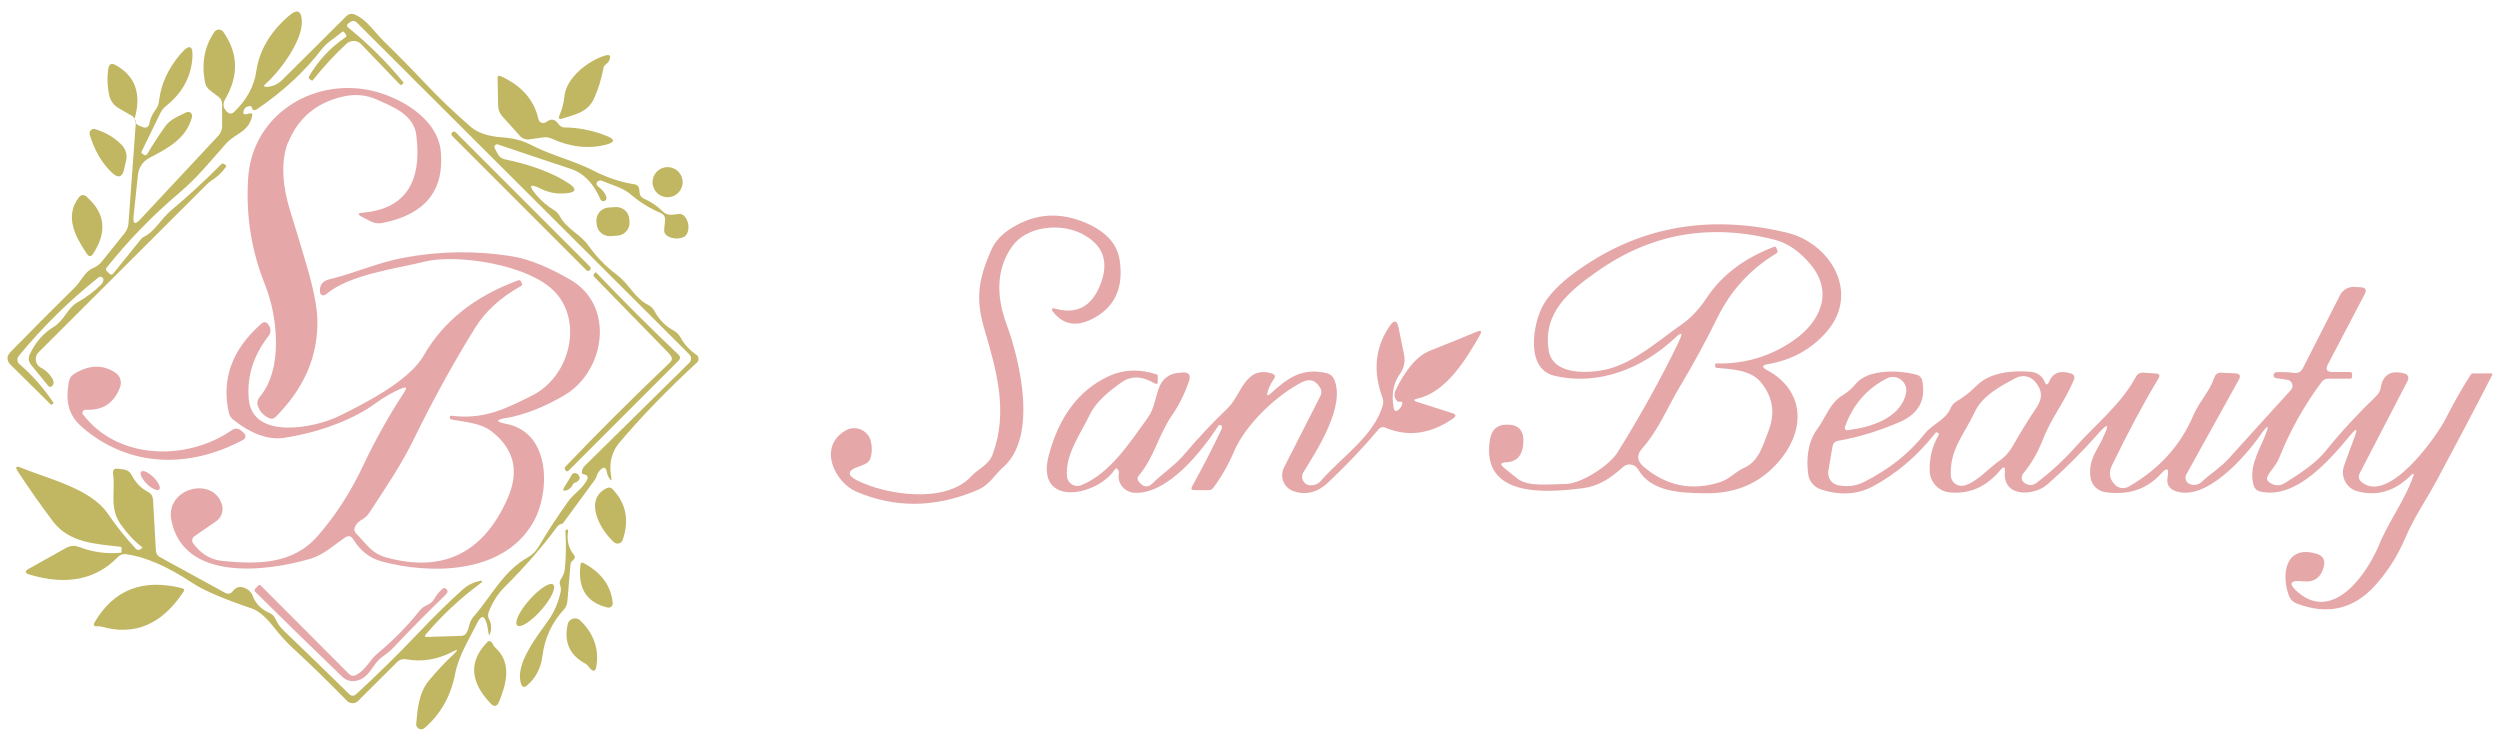 <?xml version="1.0" encoding="UTF-8"?><svg id="logo" xmlns="http://www.w3.org/2000/svg" width="216" height="64" viewBox="0 0 216 64"><rect width="216" height="64" style="fill:none; stroke-width:0px;"/><path d="M24.9,12.26c-.72,1.76-.42,4.06.14,5.86.48,1.54.95,3.11,1.43,4.72.61,2.08.93,3.68.95,4.8.07,3.11-1.13,5.91-3.62,8.39-.16.16-.35.19-.56.1-.5-.24-.82-.6-.97-1.09-.08-.25-.02-.52.15-.72,2.08-2.43,1.56-7.01.49-9.69-1.19-2.95-1.68-6.02-1.47-9.23.34-5.38,5.43-8.63,10.48-7.61,2.54.52,5.92,2.41,6.17,5.34.29,3.36-1.38,5.4-5.02,6.13-.38.08-.74.03-1.09-.16l-.72-.37c-.38-.2-.36-.31.07-.35,3.62-.32,5.16-2.55,4.64-6.71-.22-1.75-1.98-2.43-3.41-3.07-.92-.41-1.91-.5-2.96-.25-2.27.53-3.83,1.84-4.69,3.93h0Z" style="fill:#e5a7a8; stroke-width:0px;"/><path d="M74.04,40.36c-.82.34-.83.71-.04,1.12,2.55,1.3,7.73,2.08,9.93-.34.62-.67,1.49-.96,1.83-1.87,1.37-3.67.35-7.25-.72-10.87-.8-2.69-.45-4.39.59-6.77.34-.8.98-1.47,1.92-2.02,1.98-1.18,4.07-1.3,6.27-.35,1.73.74,2.71,1.82,2.92,3.22.36,2.43-.45,4.13-2.44,5.11-1.32.65-2.4.45-3.25-.57-.28-.33-.22-.45.21-.33,1.79.47,3.05-.22,3.79-2.04.83-2.07.26-3.57-1.71-4.52-1.76-.84-4.66-.63-5.93,1.21-1.42,2.05-1.27,4.44-.45,6.66,1.21,3.28,2.68,9.73-.26,12.34-.86.76-1.16,1.55-2.32,2.03-3.59,1.51-7.07,1.54-10.41.1-1.82-.79-3.36-3.83-.92-5.27.85-.5,1.93-.05,2.18.89.12.46.13.93.01,1.4-.07.29-.24.49-.51.61l-.68.28h0Z" style="fill:#e5a7a8; stroke-width:0px;"/><path d="M145.08,29.45c.34-.71.22-.8-.35-.26-2.82,2.64-6.61,4.18-10.45,3.27-2.53-.6-1.83-4.59-.92-6.15.53-.9,1.41-1.8,2.62-2.7,5.37-3.97,11.49-5.15,18.37-3.52,3.77.89,6.39,5.18,3.49,8.55-1.32,1.53-3.02,2.47-5.09,2.82-.52.09-.55.26-.09.51,3.16,1.7,3.33,4.9,1.36,7.49-1.64,2.15-3.86,3.2-6.68,3.16-2.05-.03-4.66-.08-5.81-2.07-.27-.46-.89-.57-1.29-.21-1,.9-2.03,1.64-3.42,1.83-3.22.42-8.9.86-8.09-4.18.14-.9.67-1.34,1.59-1.3.9.03,1.34.53,1.3,1.49-.04,1.14-.54,1.73-1.51,1.76-.47.02-.53.18-.16.48.39.32.78.64,1.18.95.95.73,2.92.44,4.07.45,1.36.02,3.85-1.59,4.56-2.74,2.05-3.3,3.82-6.5,5.32-9.62M148.25,31.4c2.47.07,4.73-.6,6.76-2.02,2.23-1.56,3.44-4.09,1.44-6.51-.95-1.15-1.99-1.87-3.13-2.16-5.62-1.44-10.75-.51-15.38,2.78-2.38,1.68-4.66,3.54-4.13,6.8.36,2.21,3.62,1.98,5.14,1.59,2.32-.6,4.44-2.53,6.39-3.88.77-.54,1.48-1.3,2.13-2.28,1.29-1.95,3.24-3.42,5.82-4.4.07-.03.13,0,.17.07l.08.17c.08.15.04.27-.1.36-2.22,1.33-3.91,3.19-5.08,5.57-.97,1.97-2.03,3.93-3.2,5.88-1.11,1.85-1.83,3.74-3.28,5.38-.49.55-.45,1.06.1,1.55,1.97,1.69,4.18,2.14,6.62,1.36.82-.26,1.31-.88,2.06-1.22,1.33-.59,1.63-1.93,2.12-3.15.63-1.59.4-3.03-.69-4.32-.89-1.03-2.52-1.07-3.77-1.19-.08,0-.13-.05-.13-.13v-.2s.02-.04.04-.04h0Z" style="fill:#e5a7a8; stroke-width:0px;"/><path d="M43.72,36.11c-.9.17-.9.33,0,.51,3.97.75,3.82,6.08,2.28,8.63-2.64,4.39-8.83,4.38-13.02,3.26-1.02-.28-1.84-.9-2.44-1.89-.19-.32-.45-.38-.75-.16-.98.66-1.8,1.47-2.98,1.82-3.74,1.1-10.92,2.01-12-3.31-.57-2.81,3.59-3.86,4.36-1.39.17.54-.03,1.14-.5,1.46l-1.87,1.29c-.21.14-.26.43-.1.63.67.9,1.5,1.4,2.49,1.5,2.92.3,6.06.35,8.22-2.11,1.54-1.75,2.87-3.79,3.97-6.13,1.07-2.26,2.26-4.38,3.56-6.35.25-.38.16-.48-.25-.31-.8.34-1.54.77-2.22,1.27-2.2,1.62-5.42,2.63-7.92,3-1.36.2-2.84-.33-4.41-1.58-.19-.16-.32-.35-.37-.6-.65-2.9.28-5.46,2.8-7.67.23-.21.44-.19.62.07.25.35.24.7-.03,1.04-1.27,1.64-1.83,3.43-1.67,5.36.31,3.66,5.81,2.49,7.8,1.5,2.15-1.06,6.04-3.01,7.31-5.22,1.71-2.98,4.44-5.15,8.19-6.51.1-.04.18,0,.22.1l.09.2c.04.07.01.13-.05.17-1.77.99-3.1,2.19-3.97,3.59-1.88,3.02-3.65,6.23-5.31,9.63-1.15,2.35-2.48,4.27-3.88,6.42-.16.24-.36.42-.61.56-.24.13-.42.3-.56.53-.16.26-.13.49.08.71.9.89,1.26,1.68,2.62,2.05,4.9,1.32,8.38-.41,10.46-5.17,1-2.31.54-4.23-1.41-5.74-.97-.75-2.31-.79-3.47-1.03-.11-.02-.16-.09-.14-.21h0c.01-.09.06-.12.13-.11,2.8.35,4.66-.57,7.03-1.77,3.17-1.62,4.33-6.19,2.04-8.8-2.2-2.52-8.63-3.42-11.33-2.75-2.63.64-6.53,1.11-8.6,2.85-.18.15-.45.04-.48-.19-.07-.6.19-.97.79-1.12,2.2-.53,4.26-1.48,6.49-1.88,3.08-.57,6.15-.61,9.22-.13,1.78.28,3.53,1.13,5.08,2.01,3.97,2.26,3.04,7.93-.45,10-1.73,1.02-3.42,1.69-5.08,1.99h0Z" style="fill:#e5a7a8; stroke-width:0px;"/><path d="M181.7,37.8c.6-1.21.45-1.31-.45-.3-1.38,1.57-2.84,3.02-4.35,4.35-1.18,1.03-3.86,1.14-3.68-1.07.04-.47-.09-.52-.39-.16-1.23,1.46-2.69,2.1-4.4,1.92-.93-.1-1.65-.86-1.7-1.79-.05-1.11.19-2.15.75-3.13.05-.1.04-.17-.06-.23h0c-.08-.06-.15-.04-.21.03-1.51,1.93-3.29,3.46-5.35,4.58-1.36.74-2.89.83-4.56.27-.56-.19-.97-.67-1.06-1.24-.2-1.29-.05-2.85.75-3.93.77-1.03,1.09-2.28,2.23-2.96.43-.26.8-.59,1.12-.98,1.07-1.32,3.89-1.18,5.3-.77.22.07.39.25.44.48.34,1.69-.31,2.89-1.96,3.6-1.84.79-3.6,1.32-5.29,1.61-.28.04-.45.21-.5.49l-.36,2.11c-.1.59.28,1.15.87,1.25.8.15,1.53.06,2.2-.28,2.15-1.08,3.91-2.47,5.26-4.18.71-.88,1.81-1.18,2.23-2.2.1-.25.28-.45.5-.58.63-.37,1.21-.83,1.74-1.36,1.16-1.17,3.1-1.34,4.64-1.21.54.04,1.01.31,1.23.83.14.35.28.35.42,0,.31-.74.92-.97,1.85-.69.3.09.39.28.27.57-.77,1.85-1.98,3.33-2.69,5.18-.42,1.08-.98,2.04-1.68,2.9-.22.26-.16.65.13.83.36.23.7.22,1.03-.03,1.22-.93,2.32-1.94,3.3-3.04,1.81-2.02,4-3.75,5.27-6.11.14-.26.35-.38.64-.36l1.08.07c.32.02.39.16.23.43-1.33,2.21-2.67,4.73-4.03,7.54-.29.61-.2,1.16.28,1.65.31.31.79.37,1.17.16,2.63-1.51,4.49-3.56,5.58-6.13.53-1.24,1.41-2.05,1.84-3.33.08-.25.31-.41.57-.39l1.24.06c.38.02.48.2.3.54l-4.54,8.19c-.18.33-.01.73.33.85.38.13.72.05,1.01-.22.77-.71,1.68-1.27,2.37-2.05,1.79-1.99,3.56-3.94,5.33-5.88.28-.31.1-.82-.32-.88l-.98-.14c-.12-.01-.2-.12-.2-.24,0-.1.04-.18.12-.23.05-.04.11-.05.18-.05.51-.01,1,0,1.48.07.33.04.58-.09.74-.39l3.22-6.33c.24-.47.73-.74,1.25-.71l.55.03c.41.02.52.22.33.59l-3.19,6.09c-.22.42-.09.63.38.64h1.55c.13.02.18.08.17.21v.21c-.02.11-.08.16-.19.16h-1.82c-.27-.01-.48.09-.64.31-1.51,2.03-2.73,4.22-3.66,6.56-.25.62-.67.96-.97,1.52-.12.22-.08.39.11.55.45.34.92.36,1.42.04,1.25-.8,2.58-1.63,3.52-2.8,1.29-1.6,2.74-3.16,4.32-4.69.21-.19.34-.45.39-.73.19-1.13.89-1.53,2.08-1.2.25.07.38.36.25.6l-4.14,7.99c-.16.31-.1.58.17.8,2.31,1.86,6.37-3.79,7.26-5.52.71-1.4,1.43-2.66,2.15-3.77.05-.08.13-.13.23-.12h1.58c.07.02.09.05.06.11-1.59,3.1-3.19,6.13-4.79,9.11-.89,1.65-1.96,3.2-2.69,4.9-.68,1.62-1.59,3.05-2.72,4.28-1.85,2-4.1,2.49-6.74,1.47-.28-.11-.5-.33-.61-.6-.71-1.75-.42-4.52,2.37-3.68.54.16.75.52.62,1.08-.24.97-.83,1.4-1.79,1.3-1.18-.13-1.32.2-.41.97,3.02,2.55,5.92-1.58,6.97-4.12.86-2.11,2.26-3.87,2.99-6.04.03-.08-.07-.14-.13-.08-1.42,1.47-3.01,1.96-4.75,1.48-.95-.27-1.47-1.29-1.13-2.21l.94-2.58c.22-.62.13-.67-.3-.17-1.88,2.26-4.81,5.72-7.92,4.98-.25-.06-.44-.25-.52-.48-.45-1.43.31-2.79.87-4.09.54-1.26.41-1.33-.37-.21-1.27,1.8-4.65,5.68-7.27,4.75-.56-.2-.79-.6-.68-1.22.14-.76-.05-.86-.57-.28-1.23,1.35-2.84,1.88-4.82,1.59-.68-.1-1.2-.64-1.28-1.32-.17-1.47.54-2.23,1.09-3.36M169.69,41.96c1.1-.28,2.14-1.52,3.09-2.17.46-.32.83-.74,1.12-1.25.65-1.15,1.34-2.27,2.07-3.35.54-.8.48-1.55-.18-2.26-.41-.45-1.06-.56-1.6-.28-1.3.67-2.94,1.55-3.58,2.96-.88,1.91-2.17,3.2-2.06,5.49.03.58.57.99,1.14.85M159.4,36.92c-.04.13.06.26.19.25,1.96-.22,4.61-1,5.09-3.19.21-.96-.8-1.73-1.67-1.28-1.73.89-2.94,2.29-3.62,4.22h0Z" style="fill:#e5a7a8; stroke-width:0px;"/><path d="M105.56,36.97c.04-.1.02-.18-.07-.23h0c-.1-.05-.17-.04-.23.06-1.38,2.11-4.31,5.89-7.21,5.78-.89-.04-1.55-.83-1.38-1.69.01-.08,0-.16-.04-.25-.1-.21-.22-.22-.34-.03-1.59,2.31-6.88,3.24-5.67-1.29.89-3.33,2.58-5.58,5.08-6.77,1.32-.63,2.73-.7,4.24-.2.05.01.09.06.09.11v.45c.02.26-.09.33-.31.19-1.08-.63-2.03-.64-2.84-.05-1,.71-2.16,1.61-2.71,2.76-.8,1.65-2.17,3.51-1.98,5.37.06.6.68.97,1.24.74,2.47-1.01,4.2-3.69,5.74-5.83.63-.87.63-1.86,1.06-2.8.27-.58.82-.98,1.45-1.06l.39-.04c.65-.08.86.19.64.8-.37,1.06-.85,2.02-1.43,2.86-1.2,1.74-1.54,3.66-2.92,5.28-.1.13-.1.33,0,.45l.13.14c.35.39.71.41,1.09.04.89-.88,1.96-1.56,2.76-2.52,1.12-1.33,2.36-2.66,3.73-3.97,1.19-1.14,1.49-3.68,3.8-3.01.3.09.36.26.18.51-.22.32-.39.65-.51,1.02-.13.41-.04.47.28.18,1.44-1.32,2.71-2.24,4.83-1.72.28.07.47.23.6.49,1.06,2.25-1.43,6.12-2.64,8.07-.28.45,0,1.03.51,1.11.41.05.76-.08,1.03-.4,1.77-2.05,4.59-3.86,5.33-6.53.05-.21.04-.41-.03-.61-.85-2.31-.64-4.38.62-6.21.38-.56.64-.51.77.16l.47,2.31c.12.58,0,1.19-.36,1.67-.57.8-.74,1.77-.54,2.91.05.33.21.38.45.16.13-.11.22-.25.28-.44.07-.19,0-.26-.19-.23-.1.01-.17,0-.22-.05-.25-.22-.31-.59-.17-.9.89-1.86,1.88-3.01,2.99-3.46,1.14-.45,2.49-1,4.05-1.64.38-.16.46-.05.26.3-1.18,2.06-2.9,4.92-5.37,5.47-.38.08-.39.19-.01.31l3.01.96c.32.1.34.25.07.45-1.96,1.36-3.92,1.63-5.88.79-.19-.08-.42-.02-.55.13-1.37,1.63-2.84,3.17-4.39,4.63-.86.81-1.88,1.12-2.97.74-.84-.28-1.24-1.25-.83-2.05l3.13-6.15c.13-.25.13-.51-.02-.75-.38-.65-.9-.8-1.56-.47-2.13,1.09-4.84,3.58-5.88,6.01-.46,1.09-1.06,2.14-1.79,3.13-.1.13-.22.19-.39.19h-1.24c-.25,0-.31-.11-.19-.33.92-1.66,1.79-3.34,2.6-5.06h0Z" style="fill:#e5a7a8; stroke-width:0px;"/><path d="M7.18,35.82c3.05,3.97,9.02,4,12.85,1.35.28-.19.55-.18.81.04l.24.21c.19.16.16.45-.05.57-4.64,2.49-9.78,2.43-13.84-1-1.38-1.17-1.51-2.37-1.24-4,.05-.3.2-.53.45-.68,1.29-.8,2.48-.83,3.57-.11.42.28.58.8.4,1.27-.52,1.36-1.5,2.01-2.95,1.93-.24-.01-.39.26-.24.45h0Z" style="fill:#e5a7a8; stroke-width:0px;"/><path d="M13.75,42.29c-.15.16-.63-.06-1.06-.48-.43-.43-.65-.9-.49-1.06.15-.16.63.06,1.06.48.43.43.65.9.5,1.06h0Z" style="fill:#e5a7a8; stroke-width:0px;"/><path d="M37.52,51.76c.16-.31.38-.59.67-.85.15-.14.29-.13.42.03.08.1.08.2,0,.31-.04.07-.1.13-.15.18-1.5,1.45-2.95,2.91-4.33,4.38-.32.35-.68.65-1.07.92-.89.6-1.06,1.76-2.16,2.06-.52.14-.97.03-1.35-.34-2.6-2.5-5.1-4.94-7.5-7.32-.07-.07-.07-.19,0-.27l.25-.25c.08-.09.17-.09.25,0l7.58,7.6c.2.2.43.23.68.09.82-.46,1.12-1.27,1.85-1.88,1.32-1.09,2.52-2.31,3.58-3.64.19-.23.43-.42.74-.54.22-.1.41-.27.53-.49h0Z" style="fill:#e5a7a8; stroke-width:0px;"/><path d="M21.28,9.87l.32-.07c.16-.04.23.03.19.19-.29,1.44-1.47,1.52-2.28,2.44-1.29,1.45-2.49,2.94-3.98,4.2-2.36,2-4.47,4.17-6.33,6.51-.06.08-.06.19.01.26l.25.25c.12.11.23.1.33-.02l2.43-3.01c.04-.05.09-.09.15-.12,1.09-.55,1.48-1.55,2.46-2.36,1.47-1.23,2.89-2.55,4.28-3.94.09-.08.19-.09.28-.01l.15.12s.03.05,0,.08c-.31.45-.68.82-1.12,1.11-.26.17-.51.37-.72.6L3.33,30.44c-.39.39-.3,1.06.19,1.32.47.25.82.6,1.05,1.05.07.14.07.28.02.42-.03.07-.07.13-.13.16-.11.06-.21.04-.29-.05l-1.47-1.8c-.25-.3-.28-.62-.11-.96.48-1.02,1.17-1.8,2.05-2.34.97-.61,1.18-1.64,2.09-2.14.72-.41,1.38-.9,1.99-1.49.11-.1.18-.23.21-.38.06-.24-.22-.42-.42-.26-2.55,2.03-4.84,4.29-6.88,6.77-.19.22-.16.56.07.74,1.02.86,1.98,1.94,2.87,3.24.05.07.06.11.04.13l-.12.09s-.07.05-.07.04l-3.49-3.45c-.38-.38-.38-.76,0-1.14,1.81-1.85,3.65-3.7,5.54-5.56.55-.55.86-1.38,1.58-1.67.31-.13.57-.33.77-.59l1.95-2.43c.19-.25.31-.52.33-.83l.63-8.64c.01-.28-.12-.54-.36-.68l-1.13-.65c-.41-.24-.71-.65-.8-1.11-.17-.78-.2-1.56-.08-2.31.06-.39.26-.49.61-.31,1.67.92,2.25,2.41,1.7,4.5-.1.36.04.62.39.76l.32.13c.22.09.48-.05.52-.29.07-.44.25-.83.51-1.18.19-.24.3-.51.33-.81.16-1.42.76-2.75,1.81-4,.83-.99,1.18-.84,1.06.45-.16,1.59-.92,2.92-2.28,4-.2.16-.35.34-.46.57l-1.64,3.36c-.02.06,0,.12.04.16l.15.1c.13.09.23.07.31-.07.46-.78.97-1.56,1.52-2.34.46-.66,1.15-.89,1.84-1.24.27-.14.57.1.5.39-.48,1.88-2.11,2.72-3.68,3.54-.55.28-.92.83-.99,1.44l-.38,3.62c-.07.65.12.74.57.26l6.75-7.23c.21-.22.33-.52.33-.83v-1.9c0-.26-.1-.47-.3-.63l-.74-.56c-.22-.16-.38-.4-.43-.68-.33-1.66-.06-3.11.8-4.37.19-.27.59-.27.78,0,1.29,1.85,1.34,3.78.16,5.8-.24.41-.19.78.15,1.1.21.2.42.2.63,0,1.09-1.05,1.73-2.23,1.91-3.54.26-1.76,1.18-3.33,2.77-4.72.77-.68,1.15-.5,1.16.52.01,1.73-2.05,4.4-3.1,5.29-.25.22-.21.32.13.29.5-.04.92-.25,1.28-.6,1.81-1.81,3.66-3.65,5.54-5.51.19-.19.47-.25.71-.14,1.06.45,1.65,1.45,2.47,2.26,1.25,1.22,2.47,2.46,3.66,3.72,1.13,1.21,2.43,2.44,3.88,3.71.62.54,1.55.85,2.78.93.92.06,1.75.28,2.51.68,1.78.91,3.65,1.32,5.41,2.23,1.11.57,2.26.95,3.45,1.14.26.04.41.19.43.45l.03.27c.02.25.15.42.37.52.6.26,1.15.63,1.61,1.09.23.23.51.33.84.3l.57-.06c.23-.02.42.07.55.26.28.4.35.83.22,1.29-.07.24-.21.39-.44.48-.42.14-.83.11-1.24-.09-.27-.14-.39-.36-.35-.65l.07-.71c.04-.32-.1-.55-.39-.68-.94-.39-1.78-.92-2.52-1.55-.76-.65-1.63-.83-2.52-1.21-.17-.07-.31-.04-.44.1-.04.06-.06.13-.04.2.02.07.05.12.1.16.39.28.65.6.74.95.04.14-.04.28-.17.33-.13.05-.28-.01-.34-.15-.6-1.38-1.45-2.26-2.56-2.63-2.05-.68-4.15-1.38-6.3-2.11-.19-.07-.37.14-.28.32l.28.53c.13.22.33.38.58.43,2.31.48,4.16,1.18,5.52,2.07.75.5.68.79-.22.87-.76.07-1.47-.05-2.12-.37-1.03-.51-1.17-.33-.42.54.44.51.93.93,1.49,1.27.22.13.39.31.51.53.66,1.19,1.74,1.51,2.5,2.57.67.95,1.47,1.77,2.41,2.48,1.09.81,1.55,2.03,2.74,2.63.23.12.42.3.54.53.39.73.94,1.29,1.64,1.67.26.14.47.35.61.61.33.61.8,1.11,1.37,1.49.23.16.25.48.05.67-2.56,2.36-4.8,4.67-6.71,6.93-.66.79-.9,1.75-.71,2.88.08.46,0,.49-.22.08-.07-.13-.13-.28-.15-.43-.07-.42-.26-.48-.56-.18-.15.15-.25.32-.31.51-.05.16-.13.3-.22.42l-2.66,3.63c-.04.06-.1.1-.17.11-.08.01-.16.04-.23.1-.04.03-.08.07-.12.11-1.27,1.73-2.8,3.49-4.59,5.27-.57.57-1.03,1.29-1.36,2.17-.07.19-.05.39.04.57.17.31.22.64.16.99-.1.51-.17.51-.24,0-.02-.2-.06-.39-.11-.58-.21-.75-.48-.78-.83-.07-.72,1.45-1.61,2.82-1.91,4.41-.38,1.93-1.26,3.48-2.65,4.67-.29.25-.74.01-.71-.36.11-1.29.23-2.69,1.09-3.74.69-.83,1.41-1.6,2.16-2.3.42-.39.37-.45-.13-.19-1.29.67-2.63.89-4.01.64-.29-.05-.54.03-.76.24l-3.37,3.36c-.26.26-.69.26-.95,0-1.62-1.66-3.23-3.22-4.82-4.69-.42-.39-.95-.97-1.58-1.76-.66-.84-1.28-1.35-1.84-1.54-2.46-.83-4.15-1.56-5.09-2.18-2.18-1.45-4.1-2.28-5.76-2.51-.28-.04-.52.04-.72.25-1.9,1.96-4.45,2.47-7.64,1.51-.41-.13-.42-.29-.05-.5l3.22-1.8c.36-.2.74-.23,1.13-.08,1.14.44,2.33.61,3.56.5.07,0,.11-.04.1-.11v-.31c0-.06-.03-.09-.09-.1-2.11-.25-4.41-.31-5.84-2.2-1.01-1.34-2.02-2.77-3.01-4.28-.28-.42-.19-.54.28-.34,2.37.97,5.98,1.79,7.46,3.94.77,1.12,1.58,2.14,2.45,3.07.11.11.29.12.41.01l.15-.13s0-.02-.04-.04c-.66-.51-1.28-1.17-1.85-1.98-.99-1.41-.44-2.81-.65-4.36-.05-.33.1-.48.43-.43l.48.06c.32.04.56.22.71.51.33.64.8,1.12,1.41,1.44.26.14.39.35.42.64l.25,4.41c.01.26.13.45.36.58l5.6,3.07c.28.15.51.1.7-.15.27-.34.6-.43,1-.27.34.14.58.37.71.71.25.66.73,1.15,1.44,1.46.24.1.42.29.52.52.17.38.4.71.71,1,1.93,1.85,3.82,3.68,5.65,5.48.2.2.41.2.63,0,1.79-1.64,3.64-3.46,5.54-5.46,1.23-1.29,2.44-2.48,3.64-3.56.38-.34.81-.58,1.31-.71.48-.12.51-.03.12.26-1.64,1.21-3.18,2.65-4.61,4.32-.13.16-.1.23.11.22l2.92-.09c.26,0,.44-.13.54-.36.23-.51.16-.86.57-1.32,1.56-1.79,2.55-3.92,4.7-5.12.36-.2.65-.5.89-.88.79-1.34,1.64-2.64,2.55-3.91.51-.71,1.18-1.06,1.61-1.81.19-.32.09-.51-.28-.57-.12-.02-.16-.12-.11-.31.04-.16.12-.31.24-.42l9.01-8.88c.22-.21.22-.55,0-.76L30.8,1.92c-.13-.13-.34-.15-.49-.05l-.17.12c-.2.13-.21.28-.02.42,1.75,1.42,3.34,3,4.76,4.74t0,.01l-.16.15c-.06.05-.11.04-.16,0l-3.36-3.5c-.33-.35-.89-.36-1.25-.04-.97.89-1.96,1.95-2.93,3.17-.02.03-.05.04-.09.01l-.16-.1c-.1-.07-.13-.16-.06-.26.8-1.38,1.85-2.49,3.13-3.36.1-.07.11-.16.04-.26l-.13-.17c-.07-.09-.13-.1-.22-.02-.63.54-1.27.86-1.78,1.53-1.43,1.87-3.27,3.57-5.54,5.12-.25.17-.4.1-.47-.19,0-.04-.03-.06-.07-.07-.13-.01-.26.01-.38.08-.13.08-.22.2-.25.36-.05.22.04.31.25.25h0Z" style="fill:#c1b661; stroke-width:0px;"/><path d="M52.14,5.88c-.17.9-.43,1.77-.8,2.6-.53,1.2-1.63,1.41-2.75,1.76-.29.09-.37,0-.25-.29.23-.5.36-1.03.42-1.58.14-1.67,2.08-3.13,3.49-3.56.45-.14.57,0,.38.43-.06.13-.15.22-.27.31-.12.07-.2.2-.22.33h0Z" style="fill:#c1b661; stroke-width:0px;"/><path d="M48.79,11.01c1.26.02,2.47.27,3.64.74.72.29.71.54-.04.74-1.51.4-3.09.23-4.72-.51-.23-.11-.48-.15-.73-.11l-1.21.17c-.31.04-.6-.07-.81-.3l-1.52-1.69c-.22-.25-.36-.58-.36-.92l-.05-2.37c0-.2.08-.26.27-.18,1.8.81,2.89,2.05,3.26,3.71.07.31.42.44.68.25.41-.32.76-.26,1.05.17.12.19.33.31.56.31h0Z" style="fill:#c1b661; stroke-width:0px;"/><path d="M10.89,13.88l-.16.71c-.16.74-.52.84-1.06.33-.87-.83-1.51-1.93-1.92-3.3-.08-.28.19-.55.47-.46.93.28,1.7.74,2.31,1.38.34.36.48.86.37,1.34h0Z" style="fill:#c1b661; stroke-width:0px;"/><path d="M50.98,23.04c.08.08.08.21,0,.29l-.02.02c-.08.08-.21.08-.29,0l-11.61-11.61c-.08-.08-.08-.21,0-.29l.02-.02c.08-.08.21-.08.29,0l11.61,11.61h0Z" style="fill:#c1b661; stroke-width:0px;"/><path d="M58.98,15.74c0,.72-.58,1.3-1.3,1.3s-1.3-.58-1.3-1.3.58-1.3,1.3-1.3,1.3.58,1.3,1.3h0Z" style="fill:#c1b661; stroke-width:0px;"/><path d="M7.51,17.03c1.58,1.38,1.76,3.01.54,4.89-.19.28-.36.28-.55,0-1.02-1.5-1.91-3.22-.72-4.82.22-.3.46-.33.74-.08h0Z" style="fill:#c1b661; stroke-width:0px;"/><path d="M54.39,19.18c.04.61-.43,1.14-1.04,1.18l-.62.04c-.61.03-1.14-.43-1.18-1.04l-.02-.25c-.04-.61.43-1.14,1.04-1.18l.62-.04c.61-.03,1.14.43,1.18,1.04l.02.25h0Z" style="fill:#c1b661; stroke-width:0px;"/><path d="M57.91,30.65l-6.58-6.74c-.08-.08-.07-.16,0-.25l.13-.14s.01,0,.02,0c2.38,2.49,4.76,4.87,7.13,7.11.19.19.19.36,0,.55l-9.44,9.44c-.16.16-.28.13-.36-.07-.04-.08-.02-.16.04-.23,2.78-2.91,5.78-5.9,9.01-8.98.25-.23.25-.46.01-.69h0Z" style="fill:#c1b661; stroke-width:0px;"/><path d="M49.46,41.92c-.11.22-.27.36-.48.43-.33.11-.4.02-.22-.27l.65-1.06c.08-.13.19-.17.33-.14.1.02.17.07.23.14.17.22.15.4-.07.57-.05.04-.1.07-.17.09-.12.03-.22.12-.28.23h0Z" style="fill:#c1b661; stroke-width:0px;"/><path d="M52.48,42.16c.16-.07.31-.04.42.08,1.19,1.22,1.49,2.69.9,4.41-.11.32-.51.42-.76.19-1.2-1.07-2.67-3.72-.57-4.69h0Z" style="fill:#c1b661; stroke-width:0px;"/><path d="M48.39,50.54c-.07-.18-.03-.38.13-.6.17-.26.27-.54.29-.84.1-1.09.11-2.15.04-3.19,0-.1.04-.16.16-.15h0c.07,0,.09.04.08.1-.14.81.02,1.5.5,2.08.11.13.1.26-.01.39l-.17.17c-.07.07-.11.16-.12.27l-.27,3.21c-.02.26-.13.49-.3.68-1.05,1.15-1.66,2.49-1.85,4-.13,1.05-.57,1.91-1.33,2.56-.25.21-.42.16-.52-.15-.57-1.67,1.41-4.12,2.35-5.46.51-.72.86-1.53,1.06-2.43.05-.22.04-.43-.04-.64h0Z" style="fill:#c1b661; stroke-width:0px;"/><path d="M50.16,48.77c.02-.16.1-.2.25-.13,1.54.82,2.39,1.97,2.53,3.46.02.25-.2.45-.45.39-1.82-.44-2.6-1.67-2.33-3.72h0Z" style="fill:#c1b661; stroke-width:0px;"/><path d="M8.77,54.15c-.12-.04-.25-.04-.37-.04-.29.02-.36-.09-.22-.35,1.64-2.81,4.16-3.79,7.55-2.94.19.05.22.16.12.31-1.86,2.82-4.22,3.83-7.08,3.01h0Z" style="fill:#c1b661; stroke-width:0px;"/><path d="M44.69,54.04c-.28-.25.19-1.24,1.05-2.21.86-.97,1.78-1.57,2.06-1.32.28.25-.19,1.24-1.05,2.21-.86.97-1.78,1.57-2.06,1.32h0Z" style="fill:#c1b661; stroke-width:0px;"/><path d="M50.56,57.33c-1.34-.73-1.85-1.86-1.51-3.39.11-.5.72-.68,1.09-.33,1.18,1.16,1.64,2.49,1.38,3.99-.07.41-.25.46-.53.16-.05-.05-.09-.1-.13-.16-.08-.12-.18-.21-.3-.28h0Z" style="fill:#c1b661; stroke-width:0px;"/><path d="M42.8,55.96c1.44,1.31.96,3.1.32,4.67-.17.42-.42.48-.74.14-1.79-1.88-1.88-3.65-.28-5.29.13-.13.25-.12.36,0,.05.05.09.11.12.18.05.11.12.21.21.29h0Z" style="fill:#c1b661; stroke-width:0px;"/></svg>
